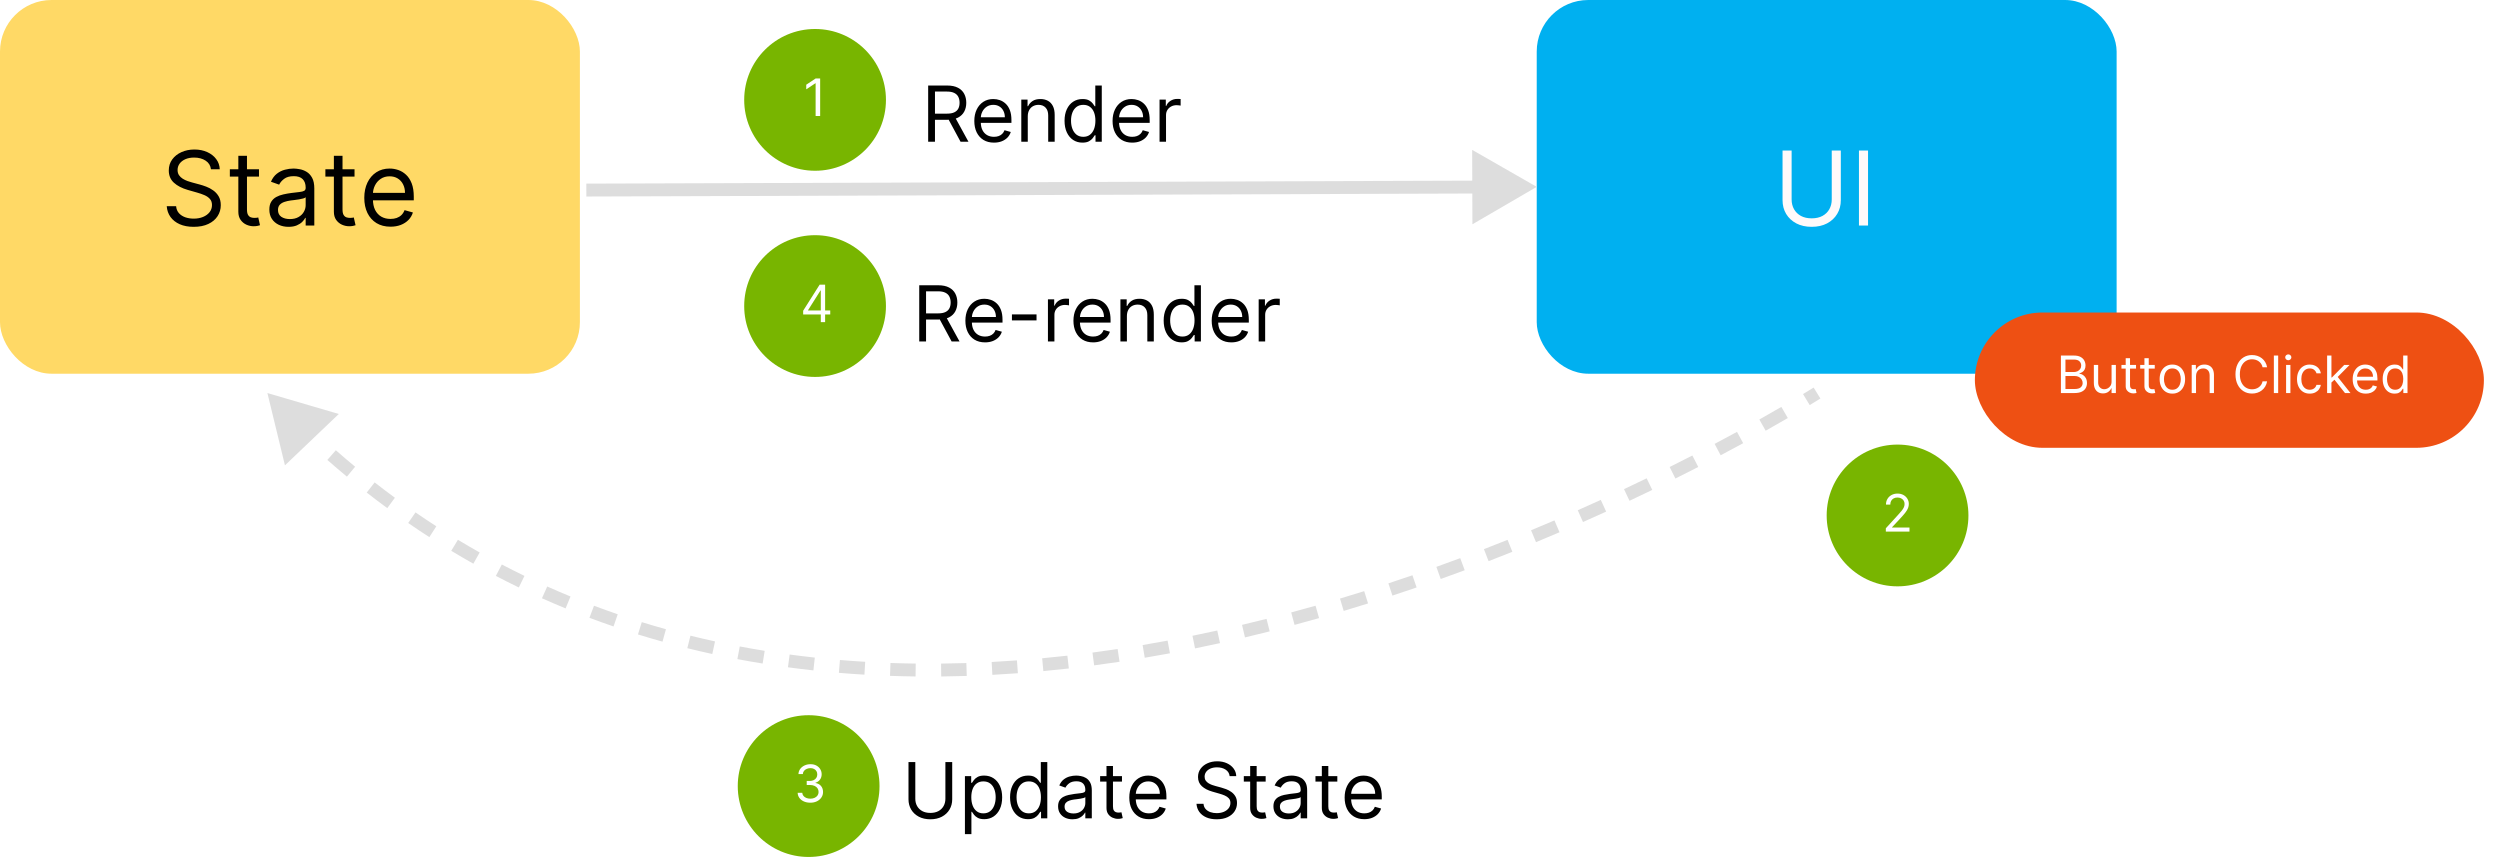 <svg width="776" height="266" viewBox="0 0 776 266" fill="none" xmlns="http://www.w3.org/2000/svg">
<rect width="180" height="116" rx="16" fill="#FFD966"/>
<path d="M65.483 52.545C65.347 51.394 64.794 50.5 63.824 49.864C62.854 49.227 61.665 48.909 60.256 48.909C59.225 48.909 58.324 49.076 57.551 49.409C56.786 49.742 56.188 50.201 55.756 50.784C55.331 51.367 55.119 52.03 55.119 52.773C55.119 53.394 55.267 53.928 55.562 54.375C55.865 54.814 56.252 55.182 56.722 55.477C57.191 55.765 57.684 56.004 58.199 56.193C58.714 56.375 59.188 56.523 59.619 56.636L61.983 57.273C62.589 57.432 63.263 57.651 64.006 57.932C64.756 58.212 65.472 58.595 66.153 59.08C66.843 59.557 67.411 60.17 67.858 60.92C68.305 61.67 68.528 62.591 68.528 63.682C68.528 64.939 68.199 66.076 67.54 67.091C66.888 68.106 65.934 68.913 64.676 69.511C63.426 70.11 61.907 70.409 60.119 70.409C58.453 70.409 57.01 70.14 55.79 69.602C54.578 69.064 53.623 68.314 52.926 67.352C52.237 66.39 51.847 65.273 51.756 64H54.665C54.74 64.879 55.036 65.606 55.551 66.182C56.074 66.75 56.733 67.174 57.528 67.454C58.331 67.727 59.195 67.864 60.119 67.864C61.195 67.864 62.161 67.689 63.017 67.341C63.873 66.985 64.551 66.492 65.051 65.864C65.551 65.227 65.801 64.485 65.801 63.636C65.801 62.864 65.585 62.235 65.153 61.75C64.722 61.265 64.153 60.871 63.449 60.568C62.744 60.265 61.983 60 61.165 59.773L58.301 58.955C56.483 58.432 55.044 57.686 53.983 56.716C52.922 55.746 52.392 54.477 52.392 52.909C52.392 51.606 52.744 50.47 53.449 49.5C54.161 48.523 55.115 47.765 56.312 47.227C57.517 46.682 58.862 46.409 60.347 46.409C61.847 46.409 63.18 46.678 64.347 47.216C65.513 47.746 66.438 48.474 67.119 49.398C67.809 50.322 68.172 51.371 68.21 52.545H65.483ZM80.389 52.545V54.818H71.344V52.545H80.389ZM73.98 48.364H76.662V65C76.662 65.758 76.772 66.326 76.992 66.704C77.219 67.076 77.507 67.326 77.855 67.454C78.211 67.576 78.586 67.636 78.98 67.636C79.276 67.636 79.518 67.621 79.707 67.591C79.897 67.553 80.048 67.523 80.162 67.5L80.707 69.909C80.526 69.977 80.272 70.046 79.946 70.114C79.62 70.189 79.207 70.227 78.707 70.227C77.95 70.227 77.207 70.064 76.48 69.739C75.76 69.413 75.162 68.917 74.685 68.25C74.215 67.583 73.98 66.742 73.98 65.727V48.364ZM89.56 70.409C88.454 70.409 87.45 70.201 86.548 69.784C85.647 69.36 84.931 68.75 84.401 67.954C83.87 67.151 83.605 66.182 83.605 65.046C83.605 64.046 83.802 63.235 84.196 62.614C84.59 61.985 85.117 61.492 85.776 61.136C86.435 60.78 87.162 60.515 87.957 60.341C88.76 60.159 89.567 60.015 90.378 59.909C91.438 59.773 92.298 59.67 92.957 59.602C93.624 59.526 94.109 59.401 94.412 59.227C94.722 59.053 94.878 58.75 94.878 58.318V58.227C94.878 57.106 94.571 56.235 93.957 55.614C93.351 54.992 92.431 54.682 91.196 54.682C89.916 54.682 88.912 54.962 88.185 55.523C87.457 56.083 86.946 56.682 86.651 57.318L84.105 56.409C84.56 55.349 85.166 54.523 85.923 53.932C86.688 53.333 87.522 52.917 88.423 52.682C89.332 52.439 90.226 52.318 91.105 52.318C91.666 52.318 92.31 52.386 93.037 52.523C93.772 52.651 94.48 52.92 95.162 53.33C95.851 53.739 96.423 54.356 96.878 55.182C97.332 56.008 97.56 57.114 97.56 58.5V70H94.878V67.636H94.742C94.56 68.015 94.257 68.421 93.832 68.852C93.408 69.284 92.844 69.651 92.139 69.954C91.435 70.258 90.575 70.409 89.56 70.409ZM89.969 68C91.029 68 91.923 67.792 92.651 67.375C93.385 66.958 93.938 66.421 94.31 65.761C94.688 65.102 94.878 64.409 94.878 63.682V61.227C94.764 61.364 94.514 61.489 94.128 61.602C93.749 61.708 93.31 61.803 92.81 61.886C92.317 61.962 91.836 62.03 91.367 62.091C90.904 62.144 90.529 62.189 90.242 62.227C89.544 62.318 88.893 62.466 88.287 62.67C87.688 62.867 87.204 63.167 86.832 63.568C86.469 63.962 86.287 64.5 86.287 65.182C86.287 66.114 86.632 66.818 87.321 67.296C88.018 67.765 88.901 68 89.969 68ZM110.045 52.545V54.818H101V52.545H110.045ZM103.636 48.364H106.318V65C106.318 65.758 106.428 66.326 106.648 66.704C106.875 67.076 107.163 67.326 107.511 67.454C107.867 67.576 108.242 67.636 108.636 67.636C108.932 67.636 109.174 67.621 109.364 67.591C109.553 67.553 109.705 67.523 109.818 67.5L110.364 69.909C110.182 69.977 109.928 70.046 109.602 70.114C109.277 70.189 108.864 70.227 108.364 70.227C107.606 70.227 106.864 70.064 106.136 69.739C105.417 69.413 104.818 68.917 104.341 68.25C103.871 67.583 103.636 66.742 103.636 65.727V48.364ZM121.21 70.364C119.528 70.364 118.078 69.992 116.858 69.25C115.646 68.5 114.71 67.454 114.051 66.114C113.4 64.765 113.074 63.197 113.074 61.409C113.074 59.621 113.4 58.045 114.051 56.682C114.71 55.311 115.627 54.242 116.801 53.477C117.983 52.705 119.362 52.318 120.938 52.318C121.847 52.318 122.744 52.47 123.631 52.773C124.517 53.076 125.324 53.568 126.051 54.25C126.778 54.924 127.358 55.818 127.79 56.932C128.222 58.045 128.438 59.417 128.438 61.045V62.182H114.983V59.864H125.71C125.71 58.879 125.513 58 125.119 57.227C124.733 56.455 124.18 55.845 123.46 55.398C122.748 54.951 121.907 54.727 120.938 54.727C119.869 54.727 118.945 54.992 118.165 55.523C117.392 56.045 116.797 56.727 116.381 57.568C115.964 58.409 115.756 59.311 115.756 60.273V61.818C115.756 63.136 115.983 64.254 116.438 65.171C116.9 66.079 117.54 66.773 118.358 67.25C119.176 67.72 120.127 67.954 121.21 67.954C121.915 67.954 122.551 67.856 123.119 67.659C123.695 67.454 124.191 67.151 124.608 66.75C125.025 66.341 125.347 65.833 125.574 65.227L128.165 65.954C127.892 66.833 127.434 67.606 126.79 68.273C126.146 68.932 125.35 69.447 124.403 69.818C123.456 70.182 122.392 70.364 121.21 70.364Z" fill="black"/>
<rect x="477" width="180" height="116" rx="16" fill="#00B0F0"/>
<path d="M568.574 46.727H571.392V62.136C571.392 63.727 571.017 65.148 570.267 66.398C569.525 67.64 568.476 68.621 567.12 69.341C565.763 70.053 564.173 70.409 562.347 70.409C560.521 70.409 558.93 70.053 557.574 69.341C556.218 68.621 555.165 67.64 554.415 66.398C553.673 65.148 553.301 63.727 553.301 62.136V46.727H556.12V61.909C556.12 63.045 556.37 64.057 556.87 64.943C557.37 65.822 558.082 66.515 559.006 67.023C559.938 67.523 561.051 67.773 562.347 67.773C563.642 67.773 564.756 67.523 565.688 67.023C566.62 66.515 567.332 65.822 567.824 64.943C568.324 64.057 568.574 63.045 568.574 61.909V46.727ZM579.838 46.727V70H577.02V46.727H579.838Z" fill="#FFFAFA"/>
<path d="M477 58L456.961 46.521L457.039 69.615L477 58ZM182.007 61L459.007 60.061L458.993 56.061L181.993 57L182.007 61Z" fill="#DDDDDD"/>
<path d="M288.102 44V26.546H294C295.363 26.546 296.483 26.778 297.358 27.244C298.233 27.704 298.88 28.338 299.301 29.145C299.721 29.952 299.931 30.869 299.931 31.898C299.931 32.926 299.721 33.838 299.301 34.633C298.88 35.429 298.235 36.054 297.366 36.508C296.497 36.957 295.386 37.182 294.034 37.182H289.261V35.273H293.966C294.897 35.273 295.647 35.136 296.216 34.864C296.789 34.591 297.204 34.205 297.46 33.705C297.721 33.199 297.852 32.597 297.852 31.898C297.852 31.199 297.721 30.588 297.46 30.065C297.199 29.543 296.781 29.139 296.207 28.855C295.633 28.565 294.875 28.421 293.931 28.421H290.216V44H288.102ZM296.318 36.159L300.613 44H298.159L293.931 36.159H296.318ZM308.529 44.273C307.267 44.273 306.179 43.994 305.265 43.438C304.355 42.875 303.654 42.091 303.159 41.085C302.671 40.074 302.426 38.898 302.426 37.557C302.426 36.216 302.671 35.034 303.159 34.011C303.654 32.983 304.341 32.182 305.222 31.608C306.108 31.028 307.142 30.739 308.324 30.739C309.006 30.739 309.679 30.852 310.344 31.079C311.009 31.307 311.614 31.676 312.159 32.188C312.705 32.693 313.14 33.364 313.463 34.199C313.787 35.034 313.949 36.062 313.949 37.284V38.136H303.858V36.398H311.904C311.904 35.659 311.756 35 311.461 34.42C311.171 33.841 310.756 33.383 310.216 33.048C309.682 32.713 309.051 32.545 308.324 32.545C307.523 32.545 306.83 32.744 306.245 33.142C305.665 33.534 305.219 34.045 304.907 34.676C304.594 35.307 304.438 35.983 304.438 36.705V37.864C304.438 38.852 304.608 39.69 304.949 40.378C305.296 41.06 305.776 41.58 306.39 41.938C307.003 42.29 307.716 42.466 308.529 42.466C309.057 42.466 309.534 42.392 309.961 42.244C310.392 42.091 310.765 41.864 311.077 41.562C311.39 41.256 311.631 40.875 311.801 40.42L313.745 40.966C313.54 41.625 313.196 42.205 312.713 42.705C312.23 43.199 311.634 43.585 310.924 43.864C310.213 44.136 309.415 44.273 308.529 44.273ZM319.02 36.125V44H317.009V30.909H318.952V32.955H319.123C319.429 32.29 319.895 31.756 320.52 31.352C321.145 30.943 321.952 30.739 322.941 30.739C323.827 30.739 324.603 30.921 325.267 31.284C325.932 31.642 326.449 32.188 326.819 32.92C327.188 33.648 327.373 34.568 327.373 35.682V44H325.361V35.818C325.361 34.79 325.094 33.989 324.56 33.415C324.026 32.835 323.293 32.545 322.361 32.545C321.719 32.545 321.145 32.685 320.64 32.963C320.14 33.242 319.745 33.648 319.455 34.182C319.165 34.716 319.02 35.364 319.02 36.125ZM335.991 44.273C334.9 44.273 333.937 43.997 333.102 43.446C332.267 42.889 331.613 42.105 331.142 41.094C330.67 40.077 330.434 38.875 330.434 37.489C330.434 36.114 330.67 34.92 331.142 33.909C331.613 32.898 332.27 32.117 333.11 31.565C333.951 31.014 334.923 30.739 336.025 30.739C336.877 30.739 337.551 30.881 338.045 31.165C338.545 31.443 338.926 31.761 339.187 32.119C339.454 32.472 339.662 32.761 339.809 32.989H339.98V26.546H341.991V44H340.048V41.989H339.809C339.662 42.227 339.451 42.528 339.179 42.892C338.906 43.25 338.517 43.571 338.011 43.855C337.505 44.133 336.832 44.273 335.991 44.273ZM336.264 42.466C337.071 42.466 337.752 42.256 338.309 41.835C338.866 41.409 339.289 40.821 339.579 40.071C339.869 39.315 340.014 38.443 340.014 37.455C340.014 36.477 339.872 35.622 339.588 34.889C339.304 34.151 338.883 33.577 338.326 33.168C337.77 32.753 337.082 32.545 336.264 32.545C335.412 32.545 334.701 32.764 334.133 33.202C333.571 33.633 333.147 34.222 332.863 34.966C332.585 35.705 332.446 36.534 332.446 37.455C332.446 38.386 332.588 39.233 332.872 39.994C333.162 40.75 333.588 41.352 334.15 41.801C334.718 42.244 335.423 42.466 336.264 42.466ZM351.443 44.273C350.181 44.273 349.093 43.994 348.179 43.438C347.27 42.875 346.568 42.091 346.074 41.085C345.585 40.074 345.341 38.898 345.341 37.557C345.341 36.216 345.585 35.034 346.074 34.011C346.568 32.983 347.255 32.182 348.136 31.608C349.022 31.028 350.056 30.739 351.238 30.739C351.92 30.739 352.593 30.852 353.258 31.079C353.923 31.307 354.528 31.676 355.074 32.188C355.619 32.693 356.054 33.364 356.377 34.199C356.701 35.034 356.863 36.062 356.863 37.284V38.136H346.772V36.398H354.818C354.818 35.659 354.67 35 354.375 34.42C354.085 33.841 353.67 33.383 353.13 33.048C352.596 32.713 351.966 32.545 351.238 32.545C350.437 32.545 349.744 32.744 349.159 33.142C348.579 33.534 348.133 34.045 347.821 34.676C347.508 35.307 347.352 35.983 347.352 36.705V37.864C347.352 38.852 347.522 39.69 347.863 40.378C348.21 41.06 348.69 41.58 349.304 41.938C349.917 42.29 350.63 42.466 351.443 42.466C351.971 42.466 352.449 42.392 352.875 42.244C353.306 42.091 353.679 41.864 353.991 41.562C354.304 41.256 354.545 40.875 354.716 40.42L356.659 40.966C356.454 41.625 356.11 42.205 355.627 42.705C355.145 43.199 354.548 43.585 353.838 43.864C353.127 44.136 352.329 44.273 351.443 44.273ZM359.923 44V30.909H361.866V32.886H362.002C362.241 32.239 362.673 31.713 363.298 31.31C363.923 30.906 364.627 30.704 365.412 30.704C365.559 30.704 365.744 30.707 365.966 30.713C366.187 30.719 366.355 30.727 366.468 30.739V32.784C366.4 32.767 366.244 32.742 366 32.707C365.761 32.668 365.508 32.648 365.241 32.648C364.605 32.648 364.037 32.781 363.537 33.048C363.042 33.31 362.65 33.673 362.36 34.139C362.076 34.599 361.934 35.125 361.934 35.716V44H359.923Z" fill="black"/>
<circle cx="253" cy="31" r="22" fill="#78B500"/>
<path d="M254.577 24.364V36H253.168V25.841H253.099L250.259 27.727V26.296L253.168 24.364H254.577Z" fill="white"/>
<path d="M285.332 106V88.546H291.23C292.594 88.546 293.713 88.778 294.588 89.244C295.463 89.704 296.111 90.338 296.531 91.145C296.952 91.952 297.162 92.869 297.162 93.898C297.162 94.926 296.952 95.838 296.531 96.633C296.111 97.429 295.466 98.054 294.597 98.508C293.727 98.957 292.616 99.182 291.264 99.182H286.491V97.273H291.196C292.128 97.273 292.878 97.136 293.446 96.864C294.02 96.591 294.435 96.204 294.69 95.704C294.952 95.199 295.082 94.597 295.082 93.898C295.082 93.199 294.952 92.588 294.69 92.065C294.429 91.543 294.011 91.139 293.438 90.855C292.864 90.565 292.105 90.421 291.162 90.421H287.446V106H285.332ZM293.548 98.159L297.844 106H295.389L291.162 98.159H293.548ZM305.759 106.273C304.498 106.273 303.41 105.994 302.495 105.438C301.586 104.875 300.884 104.091 300.39 103.085C299.901 102.074 299.657 100.898 299.657 99.557C299.657 98.216 299.901 97.034 300.39 96.011C300.884 94.983 301.572 94.182 302.452 93.608C303.339 93.028 304.373 92.739 305.555 92.739C306.237 92.739 306.91 92.852 307.575 93.079C308.239 93.307 308.844 93.676 309.39 94.188C309.935 94.693 310.37 95.364 310.694 96.199C311.018 97.034 311.18 98.062 311.18 99.284V100.136H301.089V98.398H309.134C309.134 97.659 308.987 97 308.691 96.421C308.401 95.841 307.987 95.383 307.447 95.048C306.913 94.713 306.282 94.546 305.555 94.546C304.754 94.546 304.06 94.744 303.475 95.142C302.896 95.534 302.45 96.046 302.137 96.676C301.825 97.307 301.668 97.983 301.668 98.704V99.864C301.668 100.852 301.839 101.69 302.18 102.378C302.526 103.06 303.006 103.58 303.62 103.938C304.234 104.29 304.947 104.466 305.759 104.466C306.288 104.466 306.765 104.392 307.191 104.244C307.623 104.091 307.995 103.864 308.308 103.562C308.62 103.256 308.862 102.875 309.032 102.42L310.975 102.966C310.771 103.625 310.427 104.205 309.944 104.705C309.461 105.199 308.864 105.585 308.154 105.864C307.444 106.136 306.646 106.273 305.759 106.273ZM321.739 97.579V99.454H314.103V97.579H321.739ZM325.278 106V92.909H327.222V94.886H327.358C327.597 94.239 328.028 93.713 328.653 93.31C329.278 92.906 329.983 92.704 330.767 92.704C330.915 92.704 331.099 92.707 331.321 92.713C331.543 92.719 331.71 92.727 331.824 92.739V94.784C331.756 94.767 331.599 94.742 331.355 94.707C331.116 94.668 330.864 94.648 330.597 94.648C329.96 94.648 329.392 94.781 328.892 95.048C328.398 95.31 328.006 95.673 327.716 96.139C327.432 96.599 327.29 97.125 327.29 97.716V106H325.278ZM339.298 106.273C338.037 106.273 336.949 105.994 336.034 105.438C335.125 104.875 334.423 104.091 333.929 103.085C333.44 102.074 333.196 100.898 333.196 99.557C333.196 98.216 333.44 97.034 333.929 96.011C334.423 94.983 335.111 94.182 335.991 93.608C336.878 93.028 337.912 92.739 339.094 92.739C339.776 92.739 340.449 92.852 341.114 93.079C341.778 93.307 342.384 93.676 342.929 94.188C343.474 94.693 343.909 95.364 344.233 96.199C344.557 97.034 344.719 98.062 344.719 99.284V100.136H334.628V98.398H342.673C342.673 97.659 342.526 97 342.23 96.421C341.94 95.841 341.526 95.383 340.986 95.048C340.452 94.713 339.821 94.546 339.094 94.546C338.293 94.546 337.599 94.744 337.014 95.142C336.435 95.534 335.989 96.046 335.676 96.676C335.364 97.307 335.207 97.983 335.207 98.704V99.864C335.207 100.852 335.378 101.69 335.719 102.378C336.065 103.06 336.545 103.58 337.159 103.938C337.773 104.29 338.486 104.466 339.298 104.466C339.827 104.466 340.304 104.392 340.73 104.244C341.162 104.091 341.534 103.864 341.847 103.562C342.159 103.256 342.401 102.875 342.571 102.42L344.514 102.966C344.31 103.625 343.966 104.205 343.483 104.705C343 105.199 342.403 105.585 341.693 105.864C340.983 106.136 340.185 106.273 339.298 106.273ZM349.79 98.125V106H347.778V92.909H349.722V94.954H349.892C350.199 94.29 350.665 93.756 351.29 93.352C351.915 92.943 352.722 92.739 353.71 92.739C354.597 92.739 355.372 92.921 356.037 93.284C356.702 93.642 357.219 94.188 357.588 94.921C357.957 95.648 358.142 96.568 358.142 97.682V106H356.131V97.818C356.131 96.79 355.864 95.989 355.33 95.415C354.795 94.835 354.063 94.546 353.131 94.546C352.489 94.546 351.915 94.685 351.409 94.963C350.909 95.242 350.514 95.648 350.224 96.182C349.935 96.716 349.79 97.364 349.79 98.125ZM366.761 106.273C365.67 106.273 364.707 105.997 363.871 105.446C363.036 104.889 362.383 104.105 361.911 103.094C361.44 102.077 361.204 100.875 361.204 99.489C361.204 98.114 361.44 96.921 361.911 95.909C362.383 94.898 363.039 94.117 363.88 93.565C364.721 93.014 365.692 92.739 366.795 92.739C367.647 92.739 368.32 92.881 368.815 93.165C369.315 93.443 369.695 93.761 369.957 94.119C370.224 94.472 370.431 94.761 370.579 94.989H370.749V88.546H372.761V106H370.817V103.989H370.579C370.431 104.227 370.221 104.528 369.948 104.892C369.675 105.25 369.286 105.571 368.781 105.855C368.275 106.134 367.602 106.273 366.761 106.273ZM367.033 104.466C367.84 104.466 368.522 104.256 369.079 103.835C369.636 103.409 370.059 102.821 370.349 102.071C370.638 101.315 370.783 100.443 370.783 99.454C370.783 98.477 370.641 97.622 370.357 96.889C370.073 96.151 369.653 95.577 369.096 95.168C368.539 94.753 367.852 94.546 367.033 94.546C366.181 94.546 365.471 94.764 364.903 95.202C364.34 95.633 363.917 96.222 363.633 96.966C363.354 97.704 363.215 98.534 363.215 99.454C363.215 100.386 363.357 101.233 363.641 101.994C363.931 102.75 364.357 103.352 364.92 103.801C365.488 104.244 366.192 104.466 367.033 104.466ZM382.212 106.273C380.951 106.273 379.863 105.994 378.948 105.438C378.039 104.875 377.337 104.091 376.843 103.085C376.354 102.074 376.11 100.898 376.11 99.557C376.11 98.216 376.354 97.034 376.843 96.011C377.337 94.983 378.025 94.182 378.906 93.608C379.792 93.028 380.826 92.739 382.008 92.739C382.69 92.739 383.363 92.852 384.028 93.079C384.692 93.307 385.298 93.676 385.843 94.188C386.388 94.693 386.823 95.364 387.147 96.199C387.471 97.034 387.633 98.062 387.633 99.284V100.136H377.542V98.398H385.587C385.587 97.659 385.44 97 385.144 96.421C384.854 95.841 384.44 95.383 383.9 95.048C383.366 94.713 382.735 94.546 382.008 94.546C381.207 94.546 380.513 94.744 379.928 95.142C379.349 95.534 378.903 96.046 378.59 96.676C378.278 97.307 378.121 97.983 378.121 98.704V99.864C378.121 100.852 378.292 101.69 378.633 102.378C378.979 103.06 379.46 103.58 380.073 103.938C380.687 104.29 381.4 104.466 382.212 104.466C382.741 104.466 383.218 104.392 383.644 104.244C384.076 104.091 384.448 103.864 384.761 103.562C385.073 103.256 385.315 102.875 385.485 102.42L387.428 102.966C387.224 103.625 386.88 104.205 386.397 104.705C385.914 105.199 385.317 105.585 384.607 105.864C383.897 106.136 383.099 106.273 382.212 106.273ZM390.692 106V92.909H392.636V94.886H392.772C393.011 94.239 393.442 93.713 394.067 93.31C394.692 92.906 395.397 92.704 396.181 92.704C396.329 92.704 396.513 92.707 396.735 92.713C396.957 92.719 397.124 92.727 397.238 92.739V94.784C397.17 94.767 397.013 94.742 396.769 94.707C396.531 94.668 396.278 94.648 396.011 94.648C395.374 94.648 394.806 94.781 394.306 95.048C393.812 95.31 393.42 95.673 393.13 96.139C392.846 96.599 392.704 97.125 392.704 97.716V106H390.692Z" fill="black"/>
<circle cx="253" cy="95" r="22" fill="#78B500"/>
<path d="M249.299 97.614V96.454L254.413 88.364H255.254V90.159H254.685L250.822 96.273V96.364H257.708V97.614H249.299ZM254.776 100V97.261V96.722V88.364H256.117V100H254.776Z" fill="white"/>
<path d="M293.451 236.545H295.565V248.102C295.565 249.295 295.283 250.361 294.721 251.298C294.164 252.23 293.377 252.966 292.36 253.506C291.343 254.04 290.15 254.307 288.781 254.307C287.411 254.307 286.218 254.04 285.201 253.506C284.184 252.966 283.394 252.23 282.832 251.298C282.275 250.361 281.996 249.295 281.996 248.102V236.545H284.11V247.932C284.11 248.784 284.298 249.543 284.673 250.207C285.048 250.866 285.582 251.386 286.275 251.767C286.974 252.142 287.809 252.33 288.781 252.33C289.752 252.33 290.587 252.142 291.286 251.767C291.985 251.386 292.519 250.866 292.888 250.207C293.263 249.543 293.451 248.784 293.451 247.932V236.545ZM299.513 258.909V240.909H301.456V242.989H301.695C301.842 242.761 302.047 242.472 302.308 242.119C302.575 241.761 302.956 241.443 303.45 241.165C303.95 240.881 304.626 240.739 305.479 240.739C306.581 240.739 307.553 241.014 308.393 241.565C309.234 242.116 309.891 242.898 310.362 243.909C310.834 244.92 311.07 246.114 311.07 247.489C311.07 248.875 310.834 250.077 310.362 251.094C309.891 252.105 309.237 252.889 308.402 253.446C307.567 253.997 306.604 254.273 305.513 254.273C304.672 254.273 303.999 254.134 303.493 253.855C302.987 253.571 302.598 253.25 302.325 252.892C302.053 252.528 301.842 252.227 301.695 251.989H301.524V258.909H299.513ZM301.49 247.455C301.49 248.443 301.635 249.315 301.925 250.071C302.214 250.821 302.638 251.409 303.195 251.835C303.751 252.256 304.433 252.466 305.24 252.466C306.081 252.466 306.783 252.244 307.345 251.801C307.913 251.352 308.339 250.75 308.624 249.994C308.913 249.233 309.058 248.386 309.058 247.455C309.058 246.534 308.916 245.705 308.632 244.966C308.354 244.222 307.93 243.634 307.362 243.202C306.8 242.764 306.092 242.545 305.24 242.545C304.422 242.545 303.734 242.753 303.178 243.168C302.621 243.577 302.2 244.151 301.916 244.889C301.632 245.622 301.49 246.477 301.49 247.455ZM319.081 254.273C317.99 254.273 317.027 253.997 316.192 253.446C315.357 252.889 314.703 252.105 314.232 251.094C313.76 250.077 313.524 248.875 313.524 247.489C313.524 246.114 313.76 244.92 314.232 243.909C314.703 242.898 315.359 242.116 316.2 241.565C317.041 241.014 318.013 240.739 319.115 240.739C319.967 240.739 320.641 240.881 321.135 241.165C321.635 241.443 322.016 241.761 322.277 242.119C322.544 242.472 322.751 242.761 322.899 242.989H323.07V236.545H325.081V254H323.138V251.989H322.899C322.751 252.227 322.541 252.528 322.268 252.892C321.996 253.25 321.607 253.571 321.101 253.855C320.595 254.134 319.922 254.273 319.081 254.273ZM319.354 252.466C320.161 252.466 320.842 252.256 321.399 251.835C321.956 251.409 322.379 250.821 322.669 250.071C322.959 249.315 323.104 248.443 323.104 247.455C323.104 246.477 322.962 245.622 322.678 244.889C322.393 244.151 321.973 243.577 321.416 243.168C320.859 242.753 320.172 242.545 319.354 242.545C318.501 242.545 317.791 242.764 317.223 243.202C316.661 243.634 316.237 244.222 315.953 244.966C315.675 245.705 315.536 246.534 315.536 247.455C315.536 248.386 315.678 249.233 315.962 249.994C316.251 250.75 316.678 251.352 317.24 251.801C317.808 252.244 318.513 252.466 319.354 252.466ZM332.896 254.307C332.067 254.307 331.314 254.151 330.638 253.838C329.962 253.52 329.425 253.062 329.027 252.466C328.629 251.864 328.43 251.136 328.43 250.284C328.43 249.534 328.578 248.926 328.874 248.46C329.169 247.989 329.564 247.619 330.058 247.352C330.553 247.085 331.098 246.886 331.695 246.756C332.297 246.619 332.902 246.511 333.51 246.432C334.305 246.33 334.95 246.253 335.445 246.202C335.945 246.145 336.308 246.051 336.536 245.92C336.768 245.79 336.885 245.562 336.885 245.239V245.17C336.885 244.33 336.655 243.676 336.195 243.21C335.74 242.744 335.05 242.511 334.124 242.511C333.163 242.511 332.411 242.722 331.865 243.142C331.32 243.562 330.936 244.011 330.714 244.489L328.805 243.807C329.146 243.011 329.601 242.392 330.169 241.949C330.743 241.5 331.368 241.187 332.044 241.011C332.726 240.83 333.396 240.739 334.055 240.739C334.476 240.739 334.959 240.79 335.504 240.892C336.055 240.989 336.587 241.19 337.098 241.497C337.615 241.804 338.044 242.267 338.385 242.886C338.726 243.506 338.896 244.335 338.896 245.375V254H336.885V252.227H336.783C336.646 252.511 336.419 252.815 336.101 253.139C335.783 253.463 335.359 253.739 334.831 253.966C334.303 254.193 333.658 254.307 332.896 254.307ZM333.203 252.5C333.999 252.5 334.669 252.344 335.214 252.031C335.766 251.719 336.18 251.315 336.459 250.821C336.743 250.327 336.885 249.807 336.885 249.261V247.42C336.8 247.523 336.612 247.616 336.322 247.702C336.038 247.781 335.709 247.852 335.334 247.915C334.964 247.972 334.604 248.023 334.251 248.068C333.905 248.108 333.624 248.142 333.408 248.17C332.885 248.239 332.396 248.349 331.942 248.503C331.493 248.651 331.129 248.875 330.851 249.176C330.578 249.472 330.442 249.875 330.442 250.386C330.442 251.085 330.7 251.614 331.217 251.972C331.74 252.324 332.402 252.5 333.203 252.5ZM348.261 240.909V242.614H341.477V240.909H348.261ZM343.454 237.773H345.465V250.25C345.465 250.818 345.548 251.244 345.712 251.528C345.883 251.807 346.099 251.994 346.36 252.091C346.627 252.182 346.908 252.227 347.204 252.227C347.425 252.227 347.607 252.216 347.749 252.193C347.891 252.165 348.005 252.142 348.09 252.125L348.499 253.932C348.363 253.983 348.173 254.034 347.928 254.085C347.684 254.142 347.374 254.17 346.999 254.17C346.431 254.17 345.874 254.048 345.329 253.804C344.789 253.56 344.34 253.188 343.982 252.688C343.63 252.188 343.454 251.557 343.454 250.795V237.773ZM356.634 254.273C355.373 254.273 354.285 253.994 353.37 253.438C352.461 252.875 351.759 252.091 351.265 251.085C350.776 250.074 350.532 248.898 350.532 247.557C350.532 246.216 350.776 245.034 351.265 244.011C351.759 242.983 352.447 242.182 353.327 241.608C354.214 241.028 355.248 240.739 356.43 240.739C357.112 240.739 357.785 240.852 358.45 241.08C359.114 241.307 359.719 241.676 360.265 242.188C360.81 242.693 361.245 243.364 361.569 244.199C361.893 245.034 362.055 246.062 362.055 247.284V248.136H351.964V246.398H360.009C360.009 245.659 359.862 245 359.566 244.42C359.276 243.841 358.862 243.384 358.322 243.048C357.788 242.713 357.157 242.545 356.43 242.545C355.629 242.545 354.935 242.744 354.35 243.142C353.771 243.534 353.325 244.045 353.012 244.676C352.7 245.307 352.543 245.983 352.543 246.705V247.864C352.543 248.852 352.714 249.69 353.055 250.378C353.401 251.06 353.881 251.58 354.495 251.938C355.109 252.29 355.822 252.466 356.634 252.466C357.163 252.466 357.64 252.392 358.066 252.244C358.498 252.091 358.87 251.864 359.183 251.562C359.495 251.256 359.737 250.875 359.907 250.42L361.85 250.966C361.646 251.625 361.302 252.205 360.819 252.705C360.336 253.199 359.739 253.585 359.029 253.864C358.319 254.136 357.521 254.273 356.634 254.273ZM381.683 240.909C381.58 240.045 381.165 239.375 380.438 238.898C379.711 238.42 378.819 238.182 377.762 238.182C376.989 238.182 376.313 238.307 375.734 238.557C375.16 238.807 374.711 239.151 374.387 239.588C374.069 240.026 373.91 240.523 373.91 241.08C373.91 241.545 374.021 241.946 374.242 242.281C374.469 242.611 374.759 242.886 375.112 243.108C375.464 243.324 375.833 243.503 376.219 243.645C376.606 243.781 376.961 243.892 377.285 243.977L379.058 244.455C379.512 244.574 380.018 244.739 380.575 244.949C381.137 245.159 381.674 245.446 382.185 245.81C382.702 246.168 383.129 246.628 383.464 247.19C383.799 247.753 383.967 248.443 383.967 249.261C383.967 250.205 383.719 251.057 383.225 251.818C382.737 252.58 382.021 253.185 381.077 253.634C380.14 254.082 379.001 254.307 377.66 254.307C376.41 254.307 375.327 254.105 374.413 253.702C373.504 253.298 372.788 252.736 372.265 252.014C371.748 251.293 371.455 250.455 371.387 249.5H373.569C373.626 250.159 373.847 250.705 374.234 251.136C374.626 251.562 375.12 251.881 375.717 252.091C376.319 252.295 376.967 252.398 377.66 252.398C378.467 252.398 379.191 252.267 379.833 252.006C380.475 251.739 380.984 251.369 381.359 250.898C381.734 250.42 381.921 249.864 381.921 249.227C381.921 248.648 381.759 248.176 381.435 247.812C381.112 247.449 380.685 247.153 380.157 246.926C379.629 246.699 379.058 246.5 378.444 246.33L376.296 245.716C374.933 245.324 373.853 244.764 373.058 244.037C372.262 243.31 371.864 242.358 371.864 241.182C371.864 240.205 372.129 239.352 372.657 238.625C373.191 237.892 373.907 237.324 374.805 236.92C375.708 236.511 376.717 236.307 377.83 236.307C378.955 236.307 379.955 236.509 380.83 236.912C381.705 237.31 382.398 237.855 382.91 238.548C383.427 239.241 383.7 240.028 383.728 240.909H381.683ZM392.862 240.909V242.614H386.078V240.909H392.862ZM388.055 237.773H390.067V250.25C390.067 250.818 390.149 251.244 390.314 251.528C390.484 251.807 390.7 251.994 390.962 252.091C391.229 252.182 391.51 252.227 391.805 252.227C392.027 252.227 392.209 252.216 392.351 252.193C392.493 252.165 392.607 252.142 392.692 252.125L393.101 253.932C392.964 253.983 392.774 254.034 392.53 254.085C392.286 254.142 391.976 254.17 391.601 254.17C391.033 254.17 390.476 254.048 389.93 253.804C389.391 253.56 388.942 253.188 388.584 252.688C388.232 252.188 388.055 251.557 388.055 250.795V237.773ZM399.74 254.307C398.911 254.307 398.158 254.151 397.482 253.838C396.805 253.52 396.268 253.062 395.871 252.466C395.473 251.864 395.274 251.136 395.274 250.284C395.274 249.534 395.422 248.926 395.717 248.46C396.013 247.989 396.408 247.619 396.902 247.352C397.396 247.085 397.942 246.886 398.538 246.756C399.141 246.619 399.746 246.511 400.354 246.432C401.149 246.33 401.794 246.253 402.288 246.202C402.788 246.145 403.152 246.051 403.379 245.92C403.612 245.79 403.729 245.562 403.729 245.239V245.17C403.729 244.33 403.499 243.676 403.038 243.21C402.584 242.744 401.893 242.511 400.967 242.511C400.007 242.511 399.254 242.722 398.709 243.142C398.163 243.562 397.78 244.011 397.558 244.489L395.649 243.807C395.99 243.011 396.445 242.392 397.013 241.949C397.587 241.5 398.212 241.187 398.888 241.011C399.57 240.83 400.24 240.739 400.899 240.739C401.32 240.739 401.803 240.79 402.348 240.892C402.899 240.989 403.43 241.19 403.942 241.497C404.459 241.804 404.888 242.267 405.229 242.886C405.57 243.506 405.74 244.335 405.74 245.375V254H403.729V252.227H403.626C403.49 252.511 403.263 252.815 402.945 253.139C402.626 253.463 402.203 253.739 401.675 253.966C401.146 254.193 400.501 254.307 399.74 254.307ZM400.047 252.5C400.842 252.5 401.513 252.344 402.058 252.031C402.609 251.719 403.024 251.315 403.303 250.821C403.587 250.327 403.729 249.807 403.729 249.261V247.42C403.643 247.523 403.456 247.616 403.166 247.702C402.882 247.781 402.553 247.852 402.178 247.915C401.808 247.972 401.447 248.023 401.095 248.068C400.749 248.108 400.467 248.142 400.251 248.17C399.729 248.239 399.24 248.349 398.786 248.503C398.337 248.651 397.973 248.875 397.695 249.176C397.422 249.472 397.286 249.875 397.286 250.386C397.286 251.085 397.544 251.614 398.061 251.972C398.584 252.324 399.246 252.5 400.047 252.5ZM415.104 240.909V242.614H408.32V240.909H415.104ZM410.298 237.773H412.309V250.25C412.309 250.818 412.391 251.244 412.556 251.528C412.727 251.807 412.942 251.994 413.204 252.091C413.471 252.182 413.752 252.227 414.048 252.227C414.269 252.227 414.451 252.216 414.593 252.193C414.735 252.165 414.849 252.142 414.934 252.125L415.343 253.932C415.207 253.983 415.016 254.034 414.772 254.085C414.528 254.142 414.218 254.17 413.843 254.17C413.275 254.17 412.718 254.048 412.173 253.804C411.633 253.56 411.184 253.188 410.826 252.688C410.474 252.188 410.298 251.557 410.298 250.795V237.773ZM423.478 254.273C422.217 254.273 421.129 253.994 420.214 253.438C419.305 252.875 418.603 252.091 418.109 251.085C417.62 250.074 417.376 248.898 417.376 247.557C417.376 246.216 417.62 245.034 418.109 244.011C418.603 242.983 419.29 242.182 420.171 241.608C421.058 241.028 422.092 240.739 423.273 240.739C423.955 240.739 424.629 240.852 425.293 241.08C425.958 241.307 426.563 241.676 427.109 242.188C427.654 242.693 428.089 243.364 428.413 244.199C428.737 245.034 428.898 246.062 428.898 247.284V248.136H418.808V246.398H426.853C426.853 245.659 426.705 245 426.41 244.42C426.12 243.841 425.705 243.384 425.165 243.048C424.631 242.713 424.001 242.545 423.273 242.545C422.472 242.545 421.779 242.744 421.194 243.142C420.614 243.534 420.168 244.045 419.856 244.676C419.543 245.307 419.387 245.983 419.387 246.705V247.864C419.387 248.852 419.558 249.69 419.898 250.378C420.245 251.06 420.725 251.58 421.339 251.938C421.952 252.29 422.665 252.466 423.478 252.466C424.006 252.466 424.484 252.392 424.91 252.244C425.342 252.091 425.714 251.864 426.026 251.562C426.339 251.256 426.58 250.875 426.751 250.42L428.694 250.966C428.489 251.625 428.146 252.205 427.663 252.705C427.18 253.199 426.583 253.585 425.873 253.864C425.163 254.136 424.364 254.273 423.478 254.273Z" fill="black"/>
<circle cx="251" cy="244" r="22" fill="#78B500"/>
<path d="M251.543 249.159C250.793 249.159 250.124 249.03 249.537 248.773C248.954 248.515 248.49 248.157 248.145 247.699C247.804 247.237 247.618 246.701 247.588 246.091H249.02C249.05 246.466 249.179 246.79 249.406 247.062C249.634 247.331 249.931 247.54 250.298 247.688C250.666 247.835 251.073 247.909 251.52 247.909C252.02 247.909 252.463 247.822 252.849 247.648C253.236 247.473 253.539 247.231 253.759 246.92C253.978 246.61 254.088 246.25 254.088 245.841C254.088 245.413 253.982 245.036 253.77 244.71C253.558 244.381 253.247 244.123 252.838 243.938C252.429 243.752 251.929 243.659 251.338 243.659H250.406V242.409H251.338C251.8 242.409 252.205 242.326 252.554 242.159C252.906 241.992 253.181 241.758 253.378 241.455C253.579 241.152 253.679 240.795 253.679 240.386C253.679 239.992 253.592 239.65 253.418 239.358C253.243 239.066 252.997 238.839 252.679 238.676C252.365 238.513 251.993 238.432 251.565 238.432C251.164 238.432 250.785 238.506 250.429 238.653C250.077 238.797 249.789 239.008 249.565 239.284C249.342 239.557 249.221 239.886 249.202 240.273H247.838C247.861 239.663 248.045 239.129 248.389 238.67C248.734 238.208 249.185 237.848 249.741 237.591C250.302 237.333 250.918 237.205 251.588 237.205C252.308 237.205 252.925 237.35 253.44 237.642C253.955 237.93 254.351 238.311 254.628 238.784C254.904 239.258 255.043 239.769 255.043 240.318C255.043 240.973 254.87 241.532 254.526 241.994C254.185 242.456 253.721 242.777 253.134 242.955V243.045C253.868 243.167 254.442 243.479 254.855 243.983C255.268 244.483 255.474 245.102 255.474 245.841C255.474 246.473 255.302 247.042 254.957 247.545C254.616 248.045 254.151 248.439 253.56 248.727C252.969 249.015 252.296 249.159 251.543 249.159Z" fill="white"/>
<circle cx="589" cy="160" r="22" fill="#78B500"/>
<path d="M585.361 165V163.977L589.202 159.773C589.652 159.28 590.024 158.852 590.315 158.489C590.607 158.121 590.823 157.777 590.963 157.455C591.107 157.129 591.179 156.788 591.179 156.432C591.179 156.023 591.08 155.669 590.884 155.369C590.69 155.07 590.425 154.839 590.088 154.676C589.751 154.513 589.372 154.432 588.952 154.432C588.505 154.432 588.115 154.525 587.781 154.71C587.452 154.892 587.196 155.148 587.014 155.477C586.836 155.807 586.747 156.193 586.747 156.636H585.406C585.406 155.955 585.563 155.356 585.878 154.841C586.192 154.326 586.62 153.924 587.162 153.636C587.707 153.348 588.319 153.205 588.997 153.205C589.679 153.205 590.283 153.348 590.81 153.636C591.336 153.924 591.749 154.312 592.048 154.801C592.348 155.29 592.497 155.833 592.497 156.432C592.497 156.86 592.42 157.278 592.264 157.688C592.113 158.093 591.848 158.545 591.469 159.045C591.094 159.542 590.573 160.148 589.906 160.864L587.293 163.659V163.75H592.702V165H585.361Z" fill="white"/>
<g filter="url(#filter0_d_44_46)">
<rect x="613" y="96" width="158" height="42" rx="21" fill="#EE5013"/>
</g>
<path d="M639.706 122V110.364H643.774C644.585 110.364 645.253 110.504 645.78 110.784C646.306 111.061 646.698 111.434 646.956 111.903C647.214 112.369 647.342 112.886 647.342 113.455C647.342 113.955 647.253 114.367 647.075 114.693C646.901 115.019 646.67 115.277 646.382 115.466C646.098 115.655 645.789 115.795 645.456 115.886V116C645.812 116.023 646.17 116.148 646.53 116.375C646.89 116.602 647.191 116.928 647.433 117.352C647.676 117.777 647.797 118.295 647.797 118.909C647.797 119.492 647.664 120.017 647.399 120.483C647.134 120.949 646.715 121.318 646.143 121.591C645.571 121.864 644.827 122 643.911 122H639.706ZM641.115 120.75H643.911C644.831 120.75 645.484 120.572 645.871 120.216C646.261 119.856 646.456 119.42 646.456 118.909C646.456 118.515 646.356 118.152 646.155 117.818C645.954 117.481 645.668 117.212 645.297 117.011C644.926 116.807 644.486 116.705 643.979 116.705H641.115V120.75ZM641.115 115.477H643.729C644.153 115.477 644.536 115.394 644.876 115.227C645.221 115.061 645.494 114.826 645.695 114.523C645.899 114.22 646.001 113.864 646.001 113.455C646.001 112.943 645.823 112.509 645.467 112.153C645.111 111.794 644.547 111.614 643.774 111.614H641.115V115.477ZM655.43 118.432V113.273H656.771V122H655.43V120.523H655.339C655.135 120.966 654.817 121.343 654.385 121.653C653.953 121.96 653.408 122.114 652.749 122.114C652.203 122.114 651.718 121.994 651.294 121.756C650.87 121.513 650.536 121.15 650.294 120.665C650.052 120.176 649.93 119.561 649.93 118.818V113.273H651.271V118.727C651.271 119.364 651.449 119.871 651.805 120.25C652.165 120.629 652.624 120.818 653.18 120.818C653.514 120.818 653.853 120.733 654.197 120.562C654.546 120.392 654.838 120.131 655.072 119.778C655.311 119.426 655.43 118.977 655.43 118.432ZM663.023 113.273V114.409H658.5V113.273H663.023ZM659.818 111.182H661.159V119.5C661.159 119.879 661.214 120.163 661.324 120.352C661.438 120.538 661.581 120.663 661.756 120.727C661.934 120.788 662.121 120.818 662.318 120.818C662.466 120.818 662.587 120.811 662.682 120.795C662.777 120.777 662.852 120.761 662.909 120.75L663.182 121.955C663.091 121.989 662.964 122.023 662.801 122.057C662.638 122.095 662.432 122.114 662.182 122.114C661.803 122.114 661.432 122.032 661.068 121.869C660.708 121.706 660.409 121.458 660.17 121.125C659.936 120.792 659.818 120.371 659.818 119.864V111.182ZM668.835 113.273V114.409H664.312V113.273H668.835ZM665.631 111.182H666.972V119.5C666.972 119.879 667.027 120.163 667.136 120.352C667.25 120.538 667.394 120.663 667.568 120.727C667.746 120.788 667.934 120.818 668.131 120.818C668.278 120.818 668.4 120.811 668.494 120.795C668.589 120.777 668.665 120.761 668.722 120.75L668.994 121.955C668.903 121.989 668.777 122.023 668.614 122.057C668.451 122.095 668.244 122.114 667.994 122.114C667.616 122.114 667.244 122.032 666.881 121.869C666.521 121.706 666.222 121.458 665.983 121.125C665.748 120.792 665.631 120.371 665.631 119.864V111.182ZM674.304 122.182C673.516 122.182 672.825 121.994 672.23 121.619C671.639 121.244 671.177 120.72 670.844 120.045C670.514 119.371 670.349 118.583 670.349 117.682C670.349 116.773 670.514 115.979 670.844 115.301C671.177 114.623 671.639 114.097 672.23 113.722C672.825 113.347 673.516 113.159 674.304 113.159C675.092 113.159 675.781 113.347 676.372 113.722C676.967 114.097 677.429 114.623 677.759 115.301C678.092 115.979 678.259 116.773 678.259 117.682C678.259 118.583 678.092 119.371 677.759 120.045C677.429 120.72 676.967 121.244 676.372 121.619C675.781 121.994 675.092 122.182 674.304 122.182ZM674.304 120.977C674.902 120.977 675.395 120.824 675.781 120.517C676.168 120.21 676.454 119.807 676.639 119.307C676.825 118.807 676.918 118.265 676.918 117.682C676.918 117.098 676.825 116.555 676.639 116.051C676.454 115.547 676.168 115.14 675.781 114.83C675.395 114.519 674.902 114.364 674.304 114.364C673.705 114.364 673.213 114.519 672.827 114.83C672.44 115.14 672.154 115.547 671.969 116.051C671.783 116.555 671.69 117.098 671.69 117.682C671.69 118.265 671.783 118.807 671.969 119.307C672.154 119.807 672.44 120.21 672.827 120.517C673.213 120.824 673.705 120.977 674.304 120.977ZM681.646 116.75V122H680.305V113.273H681.601V114.636H681.714C681.919 114.193 682.23 113.837 682.646 113.568C683.063 113.295 683.601 113.159 684.26 113.159C684.851 113.159 685.368 113.28 685.811 113.523C686.254 113.761 686.599 114.125 686.845 114.614C687.091 115.098 687.214 115.712 687.214 116.455V122H685.874V116.545C685.874 115.86 685.696 115.326 685.339 114.943C684.983 114.557 684.495 114.364 683.874 114.364C683.446 114.364 683.063 114.456 682.726 114.642C682.393 114.828 682.129 115.098 681.936 115.455C681.743 115.811 681.646 116.242 681.646 116.75ZM703.71 114H702.301C702.218 113.595 702.072 113.239 701.864 112.932C701.659 112.625 701.409 112.367 701.114 112.159C700.822 111.947 700.498 111.788 700.142 111.682C699.786 111.576 699.415 111.523 699.028 111.523C698.324 111.523 697.686 111.701 697.114 112.057C696.545 112.413 696.093 112.938 695.756 113.631C695.422 114.324 695.256 115.174 695.256 116.182C695.256 117.189 695.422 118.04 695.756 118.733C696.093 119.426 696.545 119.951 697.114 120.307C697.686 120.663 698.324 120.841 699.028 120.841C699.415 120.841 699.786 120.788 700.142 120.682C700.498 120.576 700.822 120.419 701.114 120.21C701.409 119.998 701.659 119.739 701.864 119.432C702.072 119.121 702.218 118.765 702.301 118.364H703.71C703.604 118.958 703.411 119.491 703.131 119.96C702.85 120.43 702.502 120.83 702.085 121.159C701.669 121.485 701.201 121.733 700.682 121.903C700.167 122.074 699.616 122.159 699.028 122.159C698.036 122.159 697.153 121.917 696.381 121.432C695.608 120.947 695 120.258 694.557 119.364C694.114 118.47 693.892 117.409 693.892 116.182C693.892 114.955 694.114 113.894 694.557 113C695 112.106 695.608 111.417 696.381 110.932C697.153 110.447 698.036 110.205 699.028 110.205C699.616 110.205 700.167 110.29 700.682 110.46C701.201 110.631 701.669 110.881 702.085 111.21C702.502 111.536 702.85 111.934 703.131 112.403C703.411 112.869 703.604 113.402 703.71 114ZM707.146 110.364V122H705.805V110.364H707.146ZM709.602 122V113.273H710.943V122H709.602ZM710.284 111.818C710.023 111.818 709.797 111.729 709.608 111.551C709.422 111.373 709.33 111.159 709.33 110.909C709.33 110.659 709.422 110.445 709.608 110.267C709.797 110.089 710.023 110 710.284 110C710.545 110 710.769 110.089 710.955 110.267C711.144 110.445 711.239 110.659 711.239 110.909C711.239 111.159 711.144 111.373 710.955 111.551C710.769 111.729 710.545 111.818 710.284 111.818ZM716.945 122.182C716.126 122.182 715.422 121.989 714.831 121.602C714.24 121.216 713.786 120.684 713.467 120.006C713.149 119.328 712.99 118.553 712.99 117.682C712.99 116.795 713.153 116.013 713.479 115.335C713.808 114.653 714.267 114.121 714.854 113.739C715.445 113.352 716.134 113.159 716.922 113.159C717.536 113.159 718.089 113.273 718.581 113.5C719.073 113.727 719.477 114.045 719.791 114.455C720.106 114.864 720.301 115.341 720.376 115.886H719.036C718.933 115.489 718.706 115.136 718.354 114.83C718.005 114.519 717.536 114.364 716.945 114.364C716.422 114.364 715.964 114.5 715.57 114.773C715.179 115.042 714.875 115.422 714.655 115.915C714.439 116.403 714.331 116.977 714.331 117.636C714.331 118.311 714.437 118.898 714.649 119.398C714.865 119.898 715.168 120.286 715.558 120.562C715.952 120.839 716.414 120.977 716.945 120.977C717.293 120.977 717.609 120.917 717.893 120.795C718.178 120.674 718.418 120.5 718.615 120.273C718.812 120.045 718.952 119.773 719.036 119.455H720.376C720.301 119.97 720.113 120.434 719.814 120.847C719.518 121.256 719.126 121.581 718.638 121.824C718.153 122.062 717.589 122.182 716.945 122.182ZM723.587 118.818L723.564 117.159H723.837L727.655 113.273H729.314L725.246 117.386H725.132L723.587 118.818ZM722.337 122V110.364H723.678V122H722.337ZM727.882 122L724.473 117.682L725.428 116.75L729.587 122H727.882ZM734.339 122.182C733.499 122.182 732.773 121.996 732.163 121.625C731.557 121.25 731.089 120.727 730.76 120.057C730.434 119.383 730.271 118.598 730.271 117.705C730.271 116.811 730.434 116.023 730.76 115.341C731.089 114.655 731.548 114.121 732.135 113.739C732.726 113.352 733.415 113.159 734.203 113.159C734.658 113.159 735.107 113.235 735.55 113.386C735.993 113.538 736.396 113.784 736.76 114.125C737.124 114.462 737.413 114.909 737.629 115.466C737.845 116.023 737.953 116.708 737.953 117.523V118.091H731.226V116.932H736.589C736.589 116.439 736.491 116 736.294 115.614C736.101 115.227 735.824 114.922 735.464 114.699C735.108 114.475 734.688 114.364 734.203 114.364C733.669 114.364 733.207 114.496 732.817 114.761C732.43 115.023 732.133 115.364 731.925 115.784C731.716 116.205 731.612 116.655 731.612 117.136V117.909C731.612 118.568 731.726 119.127 731.953 119.585C732.184 120.04 732.504 120.386 732.913 120.625C733.322 120.86 733.798 120.977 734.339 120.977C734.692 120.977 735.01 120.928 735.294 120.83C735.582 120.727 735.83 120.576 736.038 120.375C736.247 120.17 736.408 119.917 736.521 119.614L737.817 119.977C737.68 120.417 737.451 120.803 737.129 121.136C736.807 121.466 736.41 121.723 735.936 121.909C735.463 122.091 734.93 122.182 734.339 122.182ZM743.288 122.182C742.561 122.182 741.919 121.998 741.362 121.631C740.805 121.259 740.37 120.737 740.055 120.062C739.741 119.384 739.584 118.583 739.584 117.659C739.584 116.742 739.741 115.947 740.055 115.273C740.37 114.598 740.807 114.078 741.368 113.71C741.929 113.343 742.576 113.159 743.311 113.159C743.879 113.159 744.328 113.254 744.658 113.443C744.991 113.629 745.245 113.841 745.419 114.08C745.597 114.314 745.735 114.508 745.834 114.659H745.947V110.364H747.288V122H745.993V120.659H745.834C745.735 120.818 745.595 121.019 745.413 121.261C745.232 121.5 744.972 121.714 744.635 121.903C744.298 122.089 743.849 122.182 743.288 122.182ZM743.47 120.977C744.008 120.977 744.463 120.837 744.834 120.557C745.205 120.273 745.487 119.881 745.68 119.381C745.874 118.877 745.97 118.295 745.97 117.636C745.97 116.985 745.875 116.415 745.686 115.926C745.497 115.434 745.216 115.051 744.845 114.778C744.474 114.502 744.016 114.364 743.47 114.364C742.902 114.364 742.429 114.509 742.05 114.801C741.675 115.089 741.393 115.481 741.203 115.977C741.018 116.47 740.925 117.023 740.925 117.636C740.925 118.258 741.019 118.822 741.209 119.33C741.402 119.833 741.686 120.235 742.061 120.534C742.44 120.83 742.91 120.977 743.47 120.977Z" fill="white"/>
<path d="M83 122L88.449 144.442L105.16 128.502L83 122ZM562.946 120.3C562.04 120.862 560.941 121.537 559.658 122.313L561.728 125.735C563.024 124.951 564.135 124.269 565.054 123.7L562.946 120.3ZM552.929 126.303C550.873 127.499 548.593 128.806 546.098 130.21L548.06 133.696C550.572 132.283 552.869 130.965 554.94 129.76L552.929 126.303ZM539.164 134.051C536.968 135.248 534.651 136.494 532.22 137.781L534.091 141.317C536.538 140.022 538.869 138.768 541.079 137.563L539.164 134.051ZM525.306 141.387C523.038 142.553 520.688 143.745 518.259 144.957L520.046 148.536C522.489 147.316 524.853 146.118 527.135 144.945L525.306 141.387ZM511.121 148.469C508.837 149.576 506.493 150.696 504.092 151.826L505.796 155.445C508.21 154.308 510.568 153.182 512.865 152.068L511.121 148.469ZM496.886 155.166C494.551 156.232 492.168 157.303 489.739 158.378L491.358 162.036C493.801 160.955 496.198 159.877 498.547 158.805L496.886 155.166ZM482.5 161.532C480.119 162.552 477.699 163.573 475.241 164.592L476.773 168.287C479.246 167.262 481.68 166.235 484.076 165.208L482.5 161.532ZM467.95 167.565C465.536 168.533 463.088 169.496 460.61 170.455L462.052 174.186C464.546 173.221 467.009 172.251 469.438 171.278L467.95 167.565ZM453.253 173.248C450.812 174.157 448.343 175.06 445.848 175.954L447.198 179.719C449.709 178.82 452.193 177.911 454.649 176.996L453.253 173.248ZM438.416 178.563C435.953 179.41 433.466 180.248 430.957 181.074L432.208 184.873C434.734 184.041 437.238 183.198 439.717 182.346L438.416 178.563ZM423.446 183.491C420.963 184.272 418.459 185.041 415.936 185.797L417.084 189.629C419.625 188.868 422.146 188.093 424.646 187.307L423.446 183.491ZM408.348 188.011C405.846 188.722 403.326 189.419 400.79 190.1L401.828 193.963C404.383 193.277 406.921 192.575 409.441 191.859L408.348 188.011ZM393.132 192.096C390.611 192.734 388.074 193.355 385.523 193.959L386.444 197.851C389.015 197.243 391.572 196.617 394.113 195.975L393.132 192.096ZM377.833 195.715C375.283 196.277 372.72 196.82 370.145 197.344L370.942 201.263C373.539 200.735 376.122 200.188 378.693 199.622L377.833 195.715ZM362.421 198.848C359.847 199.327 357.262 199.786 354.667 200.223L355.332 204.168C357.95 203.727 360.557 203.264 363.153 202.78L362.421 198.848ZM346.91 201.461C344.316 201.851 341.713 202.22 339.102 202.564L339.625 206.53C342.261 206.182 344.888 205.81 347.506 205.416L346.91 201.461ZM331.316 203.519C328.713 203.813 326.103 204.083 323.486 204.328L323.859 208.311C326.502 208.063 329.137 207.791 331.765 207.493L331.316 203.519ZM315.657 204.983C313.048 205.175 310.433 205.342 307.814 205.481L308.026 209.475C310.673 209.334 313.315 209.167 315.951 208.972L315.657 204.983ZM299.956 205.815C297.344 205.899 294.728 205.954 292.109 205.981L292.15 209.981C294.798 209.954 297.443 209.898 300.084 209.813L299.956 205.815ZM284.242 205.974C281.63 205.943 279.016 205.881 276.4 205.789L276.26 209.787C278.907 209.88 281.552 209.942 284.194 209.974L284.242 205.974ZM268.553 205.42C265.943 205.266 263.332 205.081 260.721 204.863L260.389 208.849C263.032 209.07 265.676 209.258 268.317 209.413L268.553 205.42ZM252.912 204.113C250.31 203.83 247.708 203.514 245.108 203.164L244.574 207.128C247.208 207.483 249.844 207.803 252.479 208.09L252.912 204.113ZM237.361 202.015C234.78 201.598 232.201 201.146 229.625 200.658L228.88 204.588C231.492 205.083 234.106 205.541 236.722 205.964L237.361 202.015ZM221.945 199.092C219.396 198.536 216.85 197.944 214.309 197.314L213.347 201.196C215.925 201.835 218.507 202.436 221.092 203L221.945 199.092ZM206.71 195.315C204.205 194.617 201.704 193.881 199.209 193.108L198.024 196.928C200.557 197.714 203.094 198.46 205.637 199.168L206.71 195.315ZM191.739 190.67C189.279 189.827 186.824 188.944 184.376 188.022L182.966 191.766C185.452 192.702 187.944 193.598 190.442 194.454L191.739 190.67ZM177.086 185.152C174.67 184.157 172.26 183.123 169.858 182.048L168.224 185.699C170.663 186.791 173.111 187.841 175.565 188.851L177.086 185.152ZM162.789 178.755C160.441 177.617 158.1 176.438 155.768 175.219L153.914 178.763C156.283 180.002 158.66 181.199 161.045 182.354L162.789 178.755ZM148.89 171.486C146.629 170.214 144.377 168.901 142.135 167.548L140.068 170.973C142.346 172.347 144.633 173.68 146.929 174.972L148.89 171.486ZM135.435 163.364C133.271 161.965 131.116 160.527 128.97 159.049L126.7 162.342C128.878 163.844 131.067 165.304 133.265 166.724L135.435 163.364ZM122.577 154.5C120.471 152.954 118.377 151.368 116.292 149.741L113.831 152.894C115.946 154.545 118.072 156.155 120.209 157.724L122.577 154.5ZM110.235 144.87C108.227 143.207 106.229 141.504 104.242 139.761L101.604 142.767C103.619 144.536 105.646 146.263 107.684 147.951L110.235 144.87ZM98.411 134.497C96.523 132.745 94.646 130.954 92.779 129.125L89.98 131.981C91.872 133.836 93.775 135.652 95.69 137.429L98.411 134.497ZM83 122L88.449 144.442L105.16 128.502L83 122ZM562.946 120.3C562.04 120.862 560.941 121.537 559.658 122.313L561.728 125.735C563.024 124.951 564.135 124.269 565.054 123.7L562.946 120.3ZM552.929 126.303C550.873 127.499 548.593 128.806 546.098 130.21L548.06 133.696C550.572 132.283 552.869 130.965 554.94 129.76L552.929 126.303ZM539.164 134.051C536.968 135.248 534.651 136.494 532.22 137.781L534.091 141.317C536.538 140.022 538.869 138.768 541.079 137.563L539.164 134.051ZM525.306 141.387C523.038 142.553 520.688 143.745 518.259 144.957L520.046 148.536C522.489 147.316 524.853 146.118 527.135 144.945L525.306 141.387ZM511.121 148.469C508.837 149.576 506.493 150.696 504.092 151.826L505.796 155.445C508.21 154.308 510.568 153.182 512.865 152.068L511.121 148.469ZM496.886 155.166C494.551 156.232 492.168 157.303 489.739 158.378L491.358 162.036C493.801 160.955 496.198 159.877 498.547 158.805L496.886 155.166ZM482.5 161.532C480.119 162.552 477.699 163.573 475.241 164.592L476.773 168.287C479.246 167.262 481.68 166.235 484.076 165.208L482.5 161.532ZM467.95 167.565C465.536 168.533 463.088 169.496 460.61 170.455L462.052 174.186C464.546 173.221 467.009 172.251 469.438 171.278L467.95 167.565ZM453.253 173.248C450.812 174.157 448.343 175.06 445.848 175.954L447.198 179.719C449.709 178.82 452.193 177.911 454.649 176.996L453.253 173.248ZM438.416 178.563C435.953 179.41 433.466 180.248 430.957 181.074L432.208 184.873C434.734 184.041 437.238 183.198 439.717 182.346L438.416 178.563ZM423.446 183.491C420.963 184.272 418.459 185.041 415.936 185.797L417.084 189.629C419.625 188.868 422.146 188.093 424.646 187.307L423.446 183.491ZM408.348 188.011C405.846 188.722 403.326 189.419 400.79 190.1L401.828 193.963C404.383 193.277 406.921 192.575 409.441 191.859L408.348 188.011ZM393.132 192.096C390.611 192.734 388.074 193.355 385.523 193.959L386.444 197.851C389.015 197.243 391.572 196.617 394.113 195.975L393.132 192.096ZM377.833 195.715C375.283 196.277 372.72 196.82 370.145 197.344L370.942 201.263C373.539 200.735 376.122 200.188 378.693 199.622L377.833 195.715ZM362.421 198.848C359.847 199.327 357.262 199.786 354.667 200.223L355.332 204.168C357.95 203.727 360.557 203.264 363.153 202.78L362.421 198.848ZM346.91 201.461C344.316 201.851 341.713 202.22 339.102 202.564L339.625 206.53C342.261 206.182 344.888 205.81 347.506 205.416L346.91 201.461ZM331.316 203.519C328.713 203.813 326.103 204.083 323.486 204.328L323.859 208.311C326.502 208.063 329.137 207.791 331.765 207.493L331.316 203.519ZM315.657 204.983C313.048 205.175 310.433 205.342 307.814 205.481L308.026 209.475C310.673 209.334 313.315 209.167 315.951 208.972L315.657 204.983ZM299.956 205.815C297.344 205.899 294.728 205.954 292.109 205.981L292.15 209.981C294.798 209.954 297.443 209.898 300.084 209.813L299.956 205.815ZM284.242 205.974C281.63 205.943 279.016 205.881 276.4 205.789L276.26 209.787C278.907 209.88 281.552 209.942 284.194 209.974L284.242 205.974ZM268.553 205.42C265.943 205.266 263.332 205.081 260.721 204.863L260.389 208.849C263.032 209.07 265.676 209.258 268.317 209.413L268.553 205.42ZM252.912 204.113C250.31 203.83 247.708 203.514 245.108 203.164L244.574 207.128C247.208 207.483 249.844 207.803 252.479 208.09L252.912 204.113ZM237.361 202.015C234.78 201.598 232.201 201.146 229.625 200.658L228.88 204.588C231.492 205.083 234.106 205.541 236.722 205.964L237.361 202.015ZM221.945 199.092C219.396 198.536 216.85 197.944 214.309 197.314L213.347 201.196C215.925 201.835 218.507 202.436 221.092 203L221.945 199.092ZM206.71 195.315C204.205 194.617 201.704 193.881 199.209 193.108L198.024 196.928C200.557 197.714 203.094 198.46 205.637 199.168L206.71 195.315ZM191.739 190.67C189.279 189.827 186.824 188.944 184.376 188.022L182.966 191.766C185.452 192.702 187.944 193.598 190.442 194.454L191.739 190.67ZM177.086 185.152C174.67 184.157 172.26 183.123 169.858 182.048L168.224 185.699C170.663 186.791 173.111 187.841 175.565 188.851L177.086 185.152ZM162.789 178.755C160.441 177.617 158.1 176.438 155.768 175.219L153.914 178.763C156.283 180.002 158.66 181.199 161.045 182.354L162.789 178.755ZM148.89 171.486C146.629 170.214 144.377 168.901 142.135 167.548L140.068 170.973C142.346 172.347 144.633 173.68 146.929 174.972L148.89 171.486ZM135.435 163.364C133.271 161.965 131.116 160.527 128.97 159.049L126.7 162.342C128.878 163.844 131.067 165.304 133.265 166.724L135.435 163.364ZM122.577 154.5C120.471 152.954 118.377 151.368 116.292 149.741L113.831 152.894C115.946 154.545 118.072 156.155 120.209 157.724L122.577 154.5ZM110.235 144.87C108.227 143.207 106.229 141.504 104.242 139.761L101.604 142.767C103.619 144.536 105.646 146.263 107.684 147.951L110.235 144.87ZM98.411 134.497C96.523 132.745 94.646 130.954 92.779 129.125L89.98 131.981C91.872 133.836 93.775 135.652 95.69 137.429L98.411 134.497Z" fill="#DDDDDD"/>
<defs>
<filter id="filter0_d_44_46" x="608" y="92" width="168" height="52" filterUnits="userSpaceOnUse" color-interpolation-filters="sRGB">
<feFlood flood-opacity="0" result="BackgroundImageFix"/>
<feColorMatrix in="SourceAlpha" type="matrix" values="0 0 0 0 0 0 0 0 0 0 0 0 0 0 0 0 0 0 127 0" result="hardAlpha"/>
<feOffset dy="1"/>
<feGaussianBlur stdDeviation="2.5"/>
<feComposite in2="hardAlpha" operator="out"/>
<feColorMatrix type="matrix" values="0 0 0 0 0 0 0 0 0 0 0 0 0 0 0 0 0 0 0.25 0"/>
<feBlend mode="normal" in2="BackgroundImageFix" result="effect1_dropShadow_44_46"/>
<feBlend mode="normal" in="SourceGraphic" in2="effect1_dropShadow_44_46" result="shape"/>
</filter>
</defs>
</svg>
